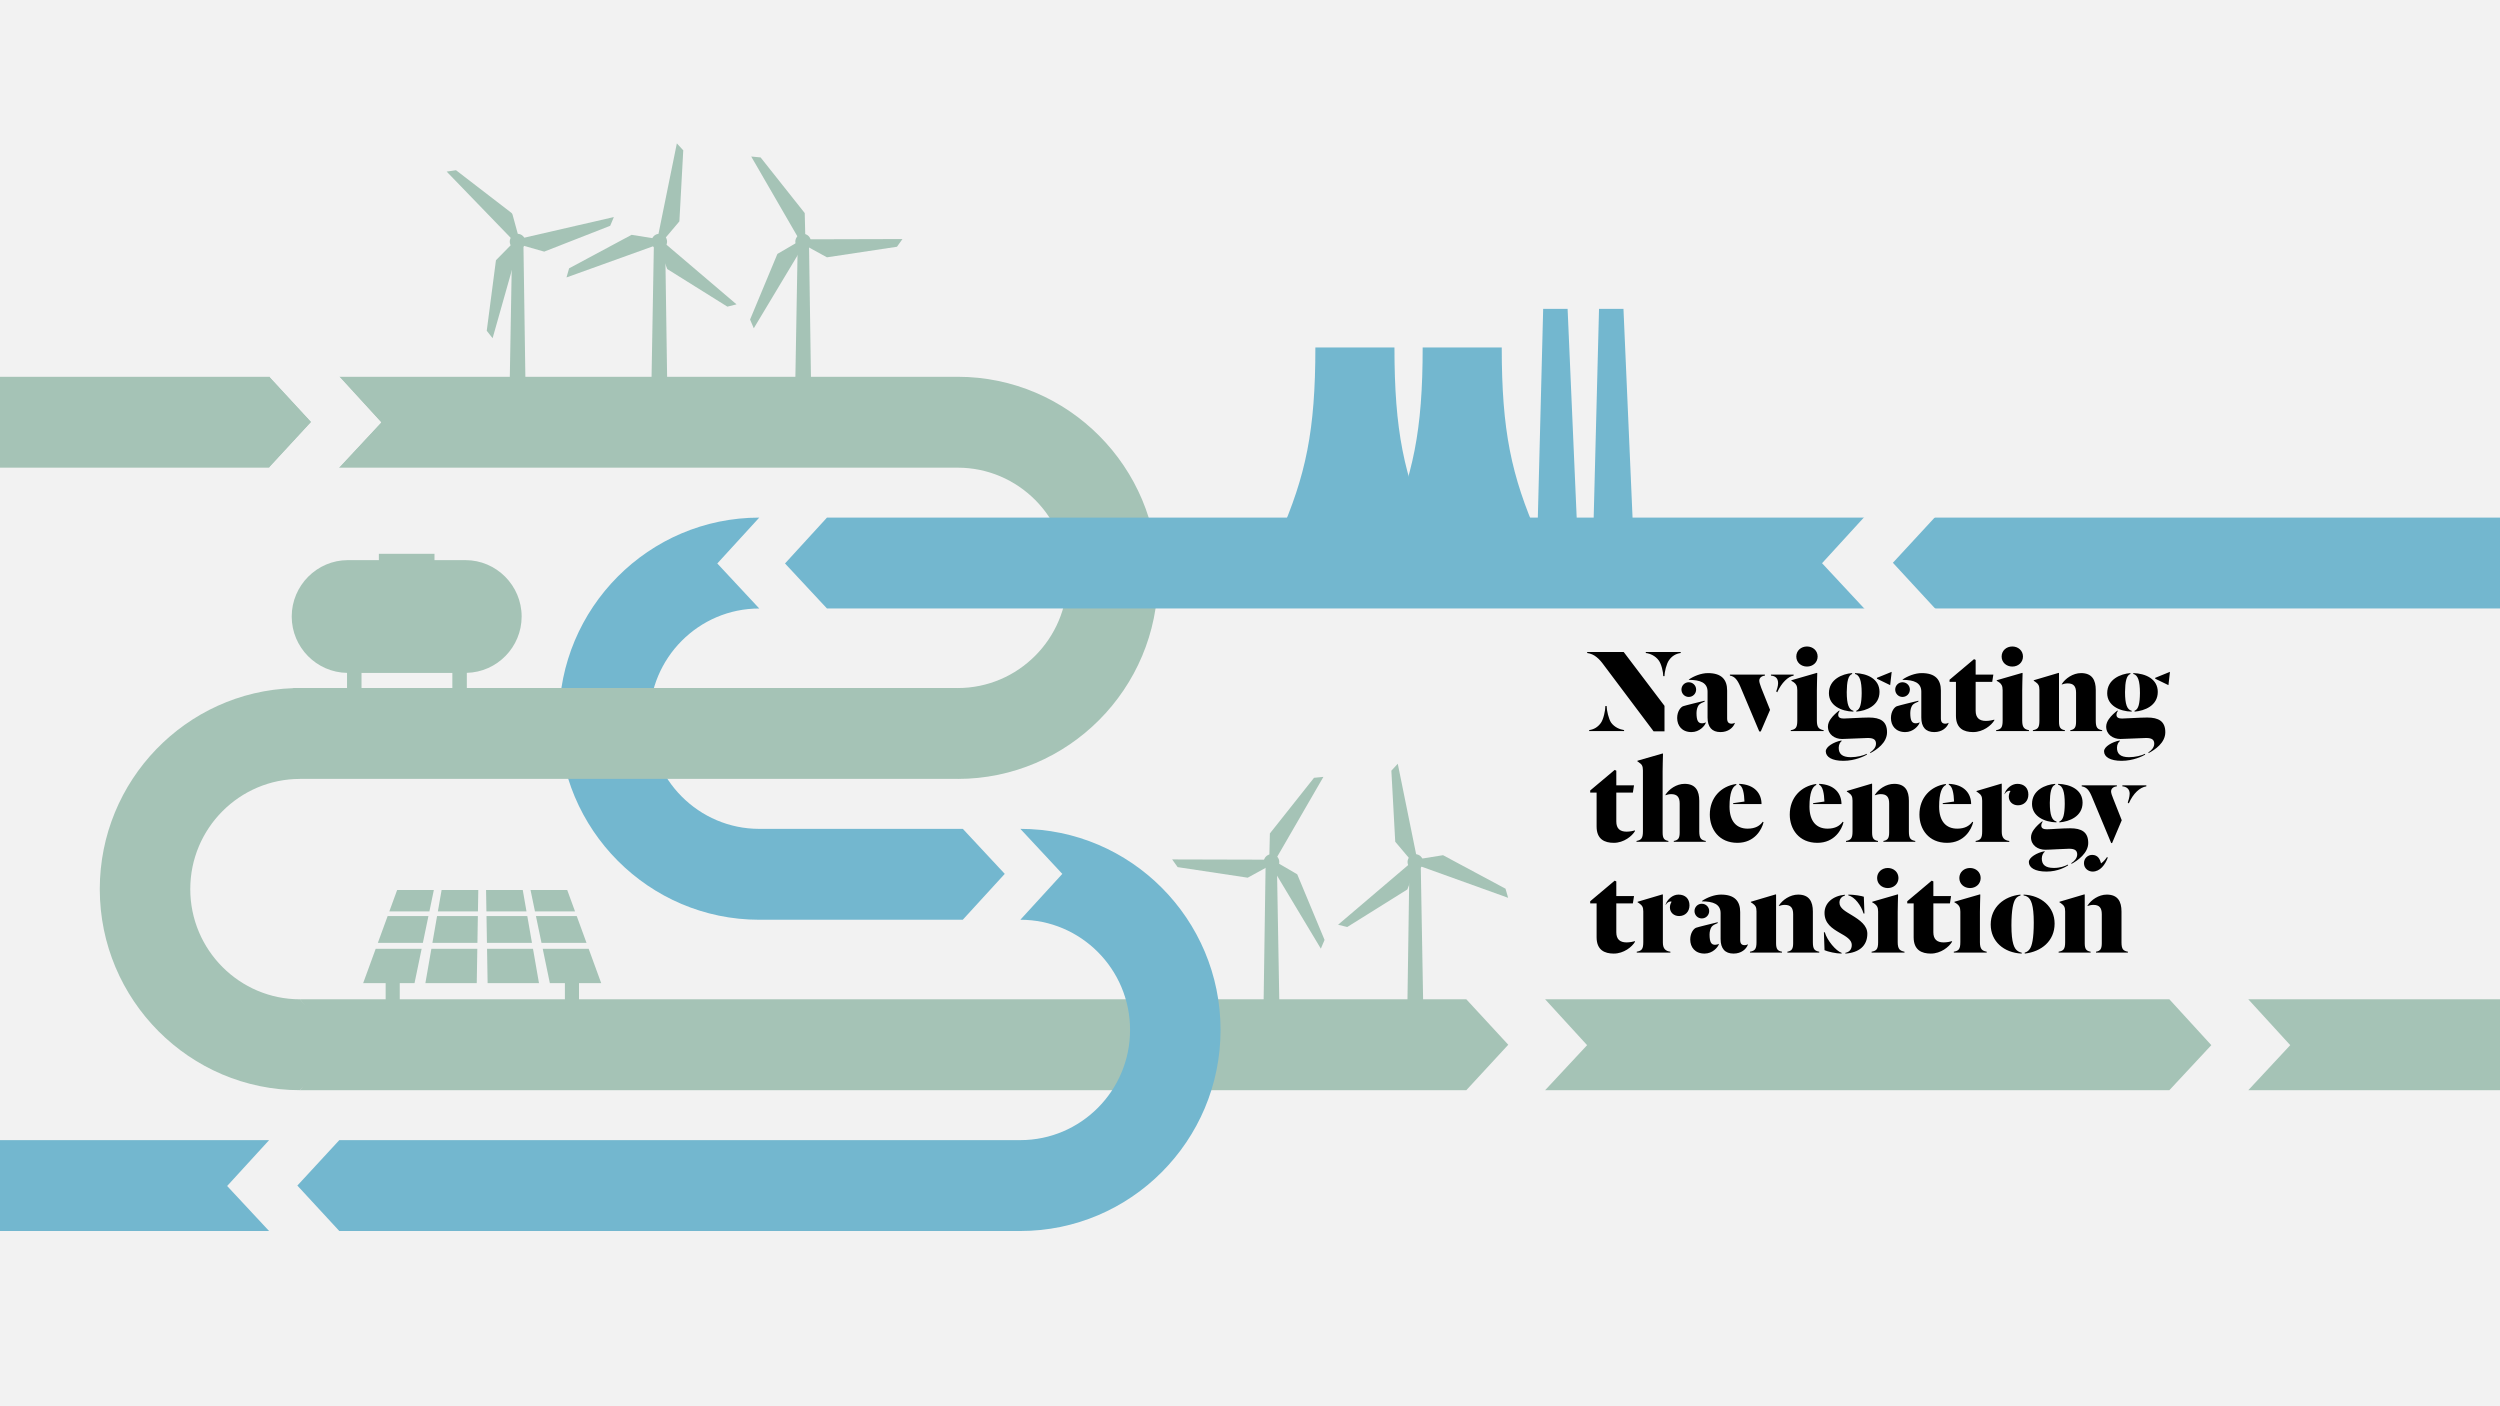 <?xml version="1.0" encoding="UTF-8"?>
<svg id="Layer_1" xmlns="http://www.w3.org/2000/svg" version="1.1" viewBox="0 0 1920 1080">
  <rect x="0" y="0" width="1920" height="1080" fill="#808080" stroke="none"/>
  <!-- Generator: Adobe Illustrator 29.4.0, SVG Export Plug-In . SVG Version: 2.1.0 Build 152)  -->
  <defs>
    <style>
      .st0 {
        fill: none;
      }

      .st1 {
        fill: #a5c3b6;
      }

      .st2 {
        fill: #fff;
      }

      .st3 {
        fill: #73b7cf;
      }

      .st4 {
        fill: #f2f2f2;
      }
    </style>
  </defs>
  <rect class="st4" y=".003" width="1920" height="1079.997"/>
  <path class="st3" d="M771.658,671.129l-32.222-34.582h-156.327v.021c-46.446-.011-84.233-37.966-84.233-84.623,0-46.658,37.793-84.62,84.25-84.62h-.017l-32.222-34.582,32.222-35.22c-84.769.011-153.735,69.279-153.735,154.422,0,85.15,68.973,154.425,153.752,154.425v-.021h156.31l32.222-35.22-0.0 0Z"/>
  <path class="st2" d="M976.055,706.368h0Z"/>
  <line class="st0" x1="583.126" y1="397.523" x2="583.108" y2="397.523"/>
  <g>
    <path class="st1" d="M735.499,289.37h-474.868l32.045,35.024-32.407,34.777h475.23c46.458,0,84.251,37.963,84.251,84.62,0,46.658-37.787,84.612-84.233,84.623v-.021H225.256l-.114.118c-82.361,2.786-148.511,70.938-148.511,154.325,0,85.15,68.973,154.421,153.752,154.421l32.222-35.219-32.222-34.582c-46.457,0-84.254-37.959-84.254-84.62s37.797-84.623,84.254-84.623v-.018h505.115v.021c84.78,0,153.749-69.275,153.749-154.425,0-85.146-68.969-154.421-153.749-154.421"/>
    <path class="st2" d="M583.111,397.523h0Z"/>
    <polygon class="st1" points="207.085 289.37 0 289.37 0 359.171 206.705 359.171 239.116 324.066 207.085 289.37"/>
    <polygon class="st3" points="206.684 875.608 0 875.608 0 910.828 0 945.41 206.656 945.41 174.448 910.842 206.684 875.608"/>
  </g>
  <polygon class="st1" points="1126.129 767.456 230.383 767.456 257.243 802.038 230.383 837.258 1126.129 837.258 1158.351 802.358 1126.129 767.456"/>
  <g>
    <polygon class="st1" points="1666.078 767.456 1186.662 767.456 1218.891 802.679 1186.673 837.258 1666.078 837.258 1698.296 802.676 1666.078 767.456"/>
    <polygon class="st1" points="1920 767.456 1726.683 767.456 1758.901 802.679 1726.694 837.258 1920 837.258 1920 767.456"/>
  </g>
  <polygon class="st3" points="1185.155 237.207 1203.917 237.207 1211.515 411.799 1180.687 411.799 1185.155 237.207"/>
  <polygon class="st3" points="1228.049 237.207 1246.821 237.207 1254.419 411.799 1223.581 411.799 1228.049 237.207"/>
  <path class="st3" d="M1070.937,266.829h-60.731c0,63.954-7.306,98.344-27.708,144.972h116.142c-20.398-46.628-27.703-81.018-27.703-144.972"/>
  <path class="st3" d="M1153.341,266.829h-60.731c0,63.954-7.305,98.344-27.708,144.972h116.146c-20.401-46.628-27.707-81.018-27.707-144.972"/>
  <polygon class="st1" points="983.099 802.73 969.964 802.73 972.042 660.244 980.603 660.244 983.099 802.73"/>
  <path class="st1" d="M977.476,661.339c-.242,0-.49-.035-.731-.103-1.177-.331-1.947-1.379-1.919-2.603l.447-18.543,33.897-42.74,7.21-.702-36.652,63.374c-.486.836-1.334,1.317-2.252,1.317"/>
  <path class="st1" d="M958.227,674.07l-53.791-8.117-4.224-5.92,73.512.199c1.16.007,2.128.766,2.411,1.888.284,1.122-.209,2.251-1.219,2.81l-16.689,9.14v-0Z"/>
  <path class="st1" d="M1014.408,728.559l-37.921-63.18c-.604-1.005-.458-2.233.358-3.067.816-.83,2.035-.993,3.047-.41l16.381,9.564,20.99,50.4-2.855,6.693Z"/>
  <path class="st1" d="M982.499,662.026c0,3.319-2.677,6.008-5.983,6.008-3.305,0-5.982-2.689-5.982-6.008,0-3.321,2.677-6.01,5.982-6.01,3.306,0,5.983,2.689,5.983,6.01"/>
  <polygon class="st1" points="1093.56 802.73 1080.424 802.73 1082.503 660.244 1091.063 660.244 1093.56 802.73"/>
  <path class="st1" d="M1034.688,711.947l-7.04-1.752,55.724-47.444c.912-.777,2.199-.845,3.188-.143.99.706,1.369,1.942.94,3.082l-6.636,17.392-46.177,28.866v0Z"/>
  <path class="st1" d="M1158.243,689.521l-68.718-24.73c-1.146-.417-1.841-1.51-1.723-2.725.113-1.217.992-2.162,2.194-2.357l18.26-2.917,47.986,25.731,2,6.999 0.0 0Z"/>
  <path class="st1" d="M1086.169,658.276l.004.003c-.004,0-.004-.003-.004-.003M1085.46,661.527c-.752,0-1.479-.331-2-.951l-11.919-14.122-2.976-54.554,4.92-5.346,14.571,71.793c.248,1.197-.33,2.372-1.429,2.907-.379.185-.776.274-1.166.274"/>
  <path class="st1" d="M1092.96,662.026c0,3.319-2.677,6.008-5.982,6.008-3.306,0-5.983-2.689-5.983-6.008,0-3.321,2.677-6.01,5.983-6.01,3.305,0,5.982,2.689,5.982,6.01"/>
  <polygon class="st1" points="623.346 326.284 610.21 326.284 612.706 183.798 621.267 183.798 623.346 326.284"/>
  <path class="st1" d="M615.408,183.775c-1.054,0-2.029-.552-2.586-1.513l-35.896-62.062,7.217.709,33.892,42.735.407,17.026c.036,1.403-.847,2.606-2.195,2.988-.28.079-.565.117-.84.117"/>
  <path class="st1" d="M635.082,197.625l-15.022-8.232c-1.213-.662-1.802-2.012-1.458-3.359.337-1.342,1.49-2.248,2.873-2.251l71.619-.196-4.22,5.92-53.791,8.117h0Z"/>
  <path class="st1" d="M578.9,252.117l-2.851-6.696,20.988-50.404,15.561-9.08c1.11-.644,2.453-.455,3.341.452.893.913,1.053,2.262.397,3.36l-37.436,62.367h-0Z"/>
  <path class="st1" d="M610.81,185.58c0,3.319,2.677,6.009,5.983,6.009,3.305,0,5.982-2.689,5.982-6.009s-2.677-6.01-5.982-6.01c-3.306,0-5.983,2.69-5.983,6.01"/>
  <polygon class="st1" points="512.884 326.284 499.748 326.284 502.244 183.798 510.805 183.798 512.884 326.284"/>
  <path class="st1" d="M558.622,235.503l-46.18-28.873-6.895-18.084c-.394-1.036-.042-2.208.862-2.849.901-.644,2.117-.588,2.962.128l56.284,47.918-7.033,1.759Z"/>
  <path class="st1" d="M435.066,213.078l2-6.995,47.982-25.738,18.253,2.917c1.202.192,2.085,1.14,2.199,2.358.114,1.218-.582,2.316-1.727,2.728l-68.707,24.73Z"/>
  <path class="st1" d="M507.819,185.126c-.386,0-.78-.089-1.157-.271-1.092-.532-1.666-1.693-1.425-2.89l14.589-71.86,4.915,5.346-2.971,54.558-11.969,14.18c-.518.612-1.237.937-1.982.937"/>
  <path class="st1" d="M500.349,185.58c0,3.319,2.677,6.009,5.982,6.009,3.306,0,5.983-2.689,5.983-6.009s-2.677-6.01-5.983-6.01c-3.305,0-5.982,2.69-5.982,6.01"/>
  <polygon class="st1" points="404.022 326.284 390.886 326.284 393.383 183.798 401.943 183.798 404.022 326.284"/>
  <path class="st1" d="M378.321,259.75l-4.504-5.706,7.072-54.169,13.554-13.802c.78-.784,1.982-.948,2.941-.388.95.559,1.404,1.692,1.103,2.757l-20.165,71.308v0Z"/>
  <path class="st1" d="M395.48,184.857c-.72,0-1.429-.292-1.969-.851l-50.475-52.221,7.174-1.061,42.439,32.662c.483.374.823.88.983,1.464l4.518,16.491c.341,1.24-.177,2.501-1.287,3.142-.439.249-.915.374-1.383.374"/>
  <path class="st1" d="M417.944,193.252l-18.086-5.157c-1.132-.325-1.876-1.336-1.849-2.518.029-1.186.823-2.163,1.976-2.426l71.451-16.452-2.808,6.714-50.685,19.84Z"/>
  <path class="st1" d="M391.487,185.58c0,3.319,2.677,6.009,5.982,6.009,3.306,0,5.983-2.689,5.983-6.009s-2.677-6.01-5.983-6.01c-3.305,0-5.982,2.69-5.982,6.01"/>
  <path class="st1" d="M357.505,430.178h-23.804v-4.837h-42.736v4.837h-23.804c-23.718,0-43.121,19.491-43.121,43.308,0,23.605,19.059,42.928,42.479,43.281v16.73h11.129v-16.698h69.753v16.698h11.129v-16.751c23.242-.556,42.094-19.783,42.094-43.26,0-23.817-19.402-43.308-43.12-43.308"/>
  <rect class="st1" x="296.176" y="740.725" width="10.834" height="28.637"/>
  <rect class="st1" x="433.846" y="740.725" width="10.834" height="28.637"/>
  <polygon class="st1" points="318.354 755.042 278.911 755.042 288.54 728.655 323.827 728.655 318.354 755.042"/>
  <polygon class="st1" points="366.143 755.042 326.7 755.042 331.293 728.655 366.583 728.655 366.143 755.042"/>
  <polygon class="st1" points="413.933 755.042 374.49 755.042 374.05 728.655 409.34 728.655 413.933 755.042"/>
  <polygon class="st1" points="461.721 755.042 422.279 755.042 416.807 728.655 452.093 728.655 461.721 755.042"/>
  <polygon class="st1" points="324.772 724.097 290.201 724.097 297.696 703.56 329.031 703.56 324.772 724.097"/>
  <polygon class="st1" points="366.659 724.097 332.089 724.097 335.663 703.56 366.999 703.56 366.659 724.097"/>
  <polygon class="st1" points="408.545 724.097 373.975 724.097 373.631 703.56 404.97 703.56 408.545 724.097"/>
  <polygon class="st1" points="450.431 724.097 415.862 724.097 411.602 703.56 442.938 703.56 450.431 724.097"/>
  <polygon class="st1" points="329.779 699.958 299.007 699.958 305.007 683.516 333.191 683.516 329.779 699.958"/>
  <polygon class="st1" points="367.061 699.958 336.289 699.958 339.154 683.516 367.333 683.516 367.061 699.958"/>
  <polygon class="st1" points="404.343 699.958 373.571 699.958 373.297 683.516 401.481 683.516 404.343 699.958"/>
  <polygon class="st1" points="441.624 699.958 410.853 699.958 407.444 683.516 435.628 683.516 441.624 699.958"/>
  <path class="st3" d="M783.633,636.566l32.222,34.582-32.222,35.22c46.457,0,84.251,37.959,84.251,84.62,0,46.66-37.794,84.623-84.251,84.623v-.004H260.595l-32.226,34.907,32.222,34.9h523.042c84.78,0,153.749-69.275,153.749-154.425,0-85.147-68.969-154.422-153.749-154.422"/>
  <polygon class="st4" points="207.085 289.37 260.631 289.37 292.676 324.394 260.269 359.171 206.705 359.171 239.116 324.066 207.085 289.37"/>
  <path d="M1239.393,732.352c7.715,0,14.071-5.205,16.289-9.061v-.483c-1.252.386-4.043.965-6.452.965-5.115,0-7.906-2.41-7.906-7.808v-22.17h12.724l.87-5.591h-13.594v-11.278l-1.252-.578-18.804,15.809v1.64h4.924v26.027c0,9.832,6.165,12.531,13.201,12.531h0l-0.0 0ZM1289.524,703.53c4.627,0,8.002-3.277,8.002-8.193,0-5.11-3.184-8.29-8.49-8.29-4.531,0-8.67,3.855-9.827,7.615v.385c1.157-2.024,2.695-2.699,3.852-2.699.287,0,.679.097.775.193-.679.867-1.348,2.602-1.348,4.337,0,3.856,2.982,6.652,7.036,6.652h0ZM1277.086,687.143l-.191-.29-19.187,5.688v.482c.478.192,1.348.772,1.74,1.157,1.634,1.157,2.6,2.41,2.6,5.783v23.617c0,5.495-1.348,6.652-5.019,7.326v.675h25.84v-.675c-3.661-.482-5.783-2.217-5.783-7.037v-36.727h0ZM1307.065,692.252c8.67,0,14.358,2.12,14.358,9.062v19.857c0,7.326,3.374,11.182,9.933,11.182,6.07,0,9.731-3.47,10.983-6.747v-.386c-.478.29-1.443.675-2.409.675-2.313,0-3.47-1.157-3.47-4.048v-21.4c0-8.29-4.139-13.399-14.74-13.399-5.115,0-10.898,2.313-14.655,4.917v.289h0l0-0ZM1317.189,725.605c-2.897,0-4.245-1.928-4.245-7.905,0-2.217.573-4.434,1.539-5.88.966-1.35,3.088-2.217,4.722-2.892v-.675c-4.234,1.06-14.645,3.567-16.576,4.242-1.836.675-4.531,3.952-4.531,9.062,0,5.976,3.756,10.796,10.994,10.796,6.165,0,10.209-4.82,10.983-7.133v-.385c-.478.385-1.836.771-2.886.771h0v-0ZM1301.377,699.675c0,3.18,2.504,5.687,5.592,5.687,3.173,0,5.688-2.507,5.688-5.687,0-3.085-2.515-5.591-5.688-5.591-3.088,0-5.592,2.507-5.592,5.591h0ZM1377.147,724.352c0,4.627-1.263,5.977-4.436,6.555v.675h24.482v-.675c-3.566-.675-4.913-1.832-4.913-7.326v-23.617c0-7.519-2.802-12.917-11.281-12.917-6.272,0-12.151,4.145-14.846,8.483v.289c1.252-.482,2.992-.867,4.531-.867,4.436,0,6.463,2.12,6.463,7.132v22.268h0l0.0 0ZM1364.03,687.143l-.191-.29-19.186,5.688v.482c.488.192,1.348.772,1.74,1.157,1.634,1.157,2.6,2.41,2.6,5.783v23.617c0,5.495-1.348,6.652-5.009,7.326v.675h24.577v-.675c-3.279-.578-4.531-1.928-4.531-6.555v-37.209h0ZM1416.856,687.143c-9.253.867-15.621,6.362-15.621,13.977,0,8.097,5.784,11.857,11.376,15.135,5.115,2.892,9.551,5.397,9.551,9.447,0,3.662-2.027,5.494-4.924,6.072v.578c10.41-.675,16.873-5.88,16.873-15.23,0-6.362-5.592-10.41-11.949-14.267-4.531-2.795-9.455-5.205-9.455-9.64,0-3.277,2.218-4.915,4.149-5.397v-.675h0v-0ZM1419.552,687.722c4.722.867,9.933,7.808,11.663,13.88h.679l-.478-12.917c-1.549-.578-7.237-1.639-11.864-1.639v.675h0l0.0 0ZM1414.352,731.774c-4.245-1.349-11.185-9.543-12.915-15.809h-.679l.478,13.785c2.611,1.157,8.776,2.602,13.116,2.602v-.578h-0ZM1442.399,723.58c0,5.495-1.348,6.652-5.009,7.326v.675h25.256v-.675c-3.47-.675-5.21-1.928-5.21-7.326v-23.135c0-3.855.191-9.35.286-13.302l-.191-.29-19.664,5.688v.482c.488.192,1.539.867,1.931,1.157,1.634,1.253,2.6,2.602,2.6,5.977v23.424h0ZM1441.625,674.322c0,4.531,3.672,7.712,8.192,7.712,4.531,0,8.203-3.18,8.203-7.712,0-4.53-3.672-7.712-8.203-7.712-4.521,0-8.192,3.181-8.192,7.712h0ZM1482.884,732.352c7.715,0,14.071-5.205,16.289-9.061v-.483c-1.252.386-4.043.965-6.452.965-5.115,0-7.906-2.41-7.906-7.808v-22.17h12.724l.87-5.591h-13.594v-11.278l-1.252-.578-18.805,15.809v1.64h4.924v26.027c0,9.832,6.166,12.531,13.201,12.531h0v0ZM1505.541,723.58c0,5.495-1.348,6.652-5.02,7.326v.675h25.256v-.675c-3.47-.675-5.2-1.928-5.2-7.326v-23.135c0-3.855.191-9.35.287-13.302l-.191-.29-19.664,5.688v.482c.478.192,1.539.867,1.931,1.157,1.634,1.253,2.6,2.602,2.6,5.977v23.424h0ZM1504.766,674.322c0,4.531,3.661,7.712,8.192,7.712,4.531,0,8.192-3.18,8.192-7.712,0-4.53-3.661-7.712-8.192-7.712-4.531,0-8.192,3.181-8.192,7.712h0ZM1544.773,710.76c0-12.243,1.443-18.123,3.279-20.533.966-1.349,2.314-2.217,3.661-2.409v-.771c-12.628,1.253-22.848,9.64-22.848,23.038,0,12.82,10.028,21.689,23.813,22.267v-.675c-.87-.192-1.836-.482-2.706-1.06-3.078-1.735-5.2-6.458-5.2-19.857h0l0-0ZM1561.933,708.543c0,12.242-1.348,18.025-3.184,20.435-.966,1.446-2.6,2.41-3.757,2.603v.77c12.819-1.445,22.943-9.639,22.943-23.039,0-12.82-10.124-21.689-23.813-22.267v.675c.87.097,1.74.289,2.695.867,3.088,1.735,5.115,6.555,5.115,19.955h0ZM1614.175,724.352c0,4.627-1.252,5.977-4.436,6.555v.675h24.492v-.675c-3.576-.675-4.924-1.832-4.924-7.326v-23.617c0-7.519-2.791-12.917-11.281-12.917-6.261,0-12.14,4.145-14.835,8.483v.289c1.252-.482,2.982-.867,4.531-.867,4.425,0,6.452,2.12,6.452,7.132v22.268h0l0.0 0ZM1601.069,687.143l-.191-.29-19.186,5.688v.482c.477.192,1.348.772,1.73,1.157,1.645,1.157,2.61,2.41,2.61,5.783v23.617c0,5.495-1.348,6.652-5.019,7.326v.675h24.588v-.675c-3.279-.578-4.531-1.928-4.531-6.555v-37.209h-0Z"/>
  <path d="M1239.393,647.297c7.715,0,14.071-5.205,16.289-9.062v-.482c-1.252.385-4.043.964-6.452.964-5.115,0-7.906-2.41-7.906-7.807v-22.172h12.724l.87-5.591h-13.594v-11.277l-1.252-.578-18.804,15.809v1.639h4.924v26.027c0,9.832,6.165,12.532,13.201,12.532h-0ZM1290.001,639.296c0,4.628-1.252,5.977-4.531,6.555v.675h24.577v-.675c-3.47-.675-5.009-1.832-5.009-7.326v-23.521c0-7.519-2.695-13.013-11.281-13.013-6.261,0-12.045,4.145-14.74,8.483v.29c1.252-.483,2.886-.868,4.425-.868,4.531,0,6.558,2.217,6.558,7.23v22.171h0v0ZM1276.895,592.255c0-3.856.191-9.447.286-13.399l-.286-.193-19.377,5.59v.483c.382.192,1.252.77,1.634,1.157,1.74,1.157,2.611,2.41,2.611,5.783v46.849c0,5.494-1.454,6.651-4.924,7.326v.675h24.492v-.675c-3.184-.578-4.436-1.927-4.436-6.555v-47.041h0l0-0ZM1333.478,602.087c-11.769,1.64-20.343,10.508-20.343,23.521,0,11.182,7.036,21.689,21.203,21.689,13.307,0,18.804-10.41,20.057-15.809l-.584-.386c-2.218,3.085-5.688,5.302-11.662,5.302-8.384,0-13.881-5.494-13.881-16.965,0-10.603,2.218-15.23,5.21-16.58v-.772h-0ZM1352.856,617.511c0-8-5.21-15.037-17.16-15.52v.772c2.791.868,3.852,6.748,4.043,12.821l-8.67,1.252v.675h21.786ZM1394.879,602.087c-11.758,1.64-20.343,10.508-20.343,23.521,0,11.182,7.036,21.689,21.213,21.689,13.297,0,18.794-10.41,20.046-15.809l-.573-.386c-2.218,3.085-5.688,5.302-11.673,5.302-8.383,0-13.881-5.494-13.881-16.965,0-10.603,2.218-15.23,5.21-16.58v-.772h0ZM1414.256,617.511c0-8-5.21-15.037-17.16-15.52v.772c2.791.868,3.852,6.748,4.043,12.821l-8.67,1.252v.675h21.786ZM1450.878,639.296c0,4.628-1.252,5.977-4.425,6.555v.675h24.482v-.675c-3.566-.675-4.913-1.832-4.913-7.326v-23.617c0-7.52-2.802-12.918-11.281-12.918-6.272,0-12.151,4.145-14.846,8.483v.29c1.252-.483,2.982-.868,4.531-.868,4.436,0,6.452,2.121,6.452,7.133v22.267h0ZM1437.773,602.087l-.191-.289-19.186,5.687v.482c.488.193,1.348.772,1.74,1.157,1.634,1.157,2.6,2.41,2.6,5.785v23.617c0,5.494-1.348,6.651-5.009,7.326v.675h24.577v-.675c-3.279-.578-4.531-1.927-4.531-6.555v-37.209h0ZM1494.451,602.087c-11.758,1.64-20.332,10.508-20.332,23.521,0,11.182,7.036,21.689,21.203,21.689,13.307,0,18.794-10.41,20.046-15.809l-.573-.386c-2.218,3.085-5.688,5.302-11.663,5.302-8.394,0-13.88-5.494-13.88-16.965,0-10.603,2.218-15.23,5.2-16.58v-.772h0ZM1513.828,617.511c0-8-5.2-15.037-17.159-15.52v.772c2.802.868,3.852,6.748,4.054,12.821l-8.681,1.252v.675h21.786ZM1549.782,618.475c4.627,0,8.002-3.278,8.002-8.195,0-5.109-3.184-8.29-8.479-8.29-4.531,0-8.681,3.856-9.837,7.616v.385c1.157-2.025,2.706-2.7,3.863-2.7.287,0,.669.097.764.193-.669.868-1.348,2.603-1.348,4.338,0,3.855,2.993,6.652,7.036,6.652h0ZM1537.344,602.087l-.191-.289-19.176,5.687v.482c.478.193,1.348.772,1.73,1.157,1.645,1.157,2.6,2.41,2.6,5.785v23.617c0,5.494-1.348,6.651-5.009,7.326v.675h25.83v-.675c-3.661-.482-5.784-2.217-5.784-7.037v-36.727h0v-0ZM1618.123,658.286c-.668,1.157-2.695,3.567-4.521,4.82-.775-3.085-2.313-6.555-6.845-6.555-3.088,0-6.272,2.41-6.272,6.363,0,4.048,3.374,6.458,6.654,6.458,5.688,0,9.636-5.206,11.663-10.797l-.679-.29h0v0ZM1629.987,603.148v.771c3.566.29,5.593,2.313,5.593,5.688,0,2.313-1.157,6.072-1.454,6.747l.775.675c3.47-7.808,8.479-12.338,13.498-13.11v-.771h-18.412v-0ZM1598.756,603.148v.771c3.375.578,5.391,2.217,7.704,7.712l14.941,35.86h.679l7.418-17.545-6.547-16.58c-.87-2.024-1.645-4.337-1.645-5.494,0-2.314,1.74-3.663,4.436-3.953v-.771h-26.986v0ZM1585.735,617.319c-.095,7.904-1.061,12.531-4.139,13.592v.674c7.609-.578,17.828-4.53,17.828-15.134,0-10.025-9.445-14.17-18.794-14.46v.675c3.47.771,5.104,5.11,5.104,14.653h0ZM1560.585,617.414c0,9.543,9.54,13.978,18.794,14.17v-.674c-3.47-.772-5.115-4.82-5.115-14.363.096-7.905,1.062-12.82,4.149-13.881v-.675c-7.619.578-17.828,4.82-17.828,15.423h0l0.0 0ZM1590.85,663.492c4.913-2.603,12.915-8.387,12.915-16.098,0-8.387-5.104-11.278-13.88-11.278-5.974,0-14.655.771-17.839.771-2.409,0-4.33-.579-4.33-2.796,0-1.06.382-2.12,1.061-2.988l-.297-.385c-1.921,1.445-4.818,3.952-6.643,6.652-1.157,1.638-2.027,3.662-2.027,5.687,0,6.17,5.295,9.543,10.888,9.543,3.958,0,14.942-.772,18.316-.772,4.627,0,6.272,1.446,6.272,4.435,0,2.988-2.515,5.398-4.436,6.555v.675h0ZM1588.25,663.974c-2.61,1.349-6.176,2.602-10.898,2.602-6.845,0-9.254-2.795-9.254-7.229,0-2.603,1.252-4.531,2.313-5.206l-.287-.385c-5.688,1.06-11.96,4.723-11.96,8.29,0,4.338,4.733,7.326,13.498,7.326,8.967,0,14.846-3.663,16.587-4.723v-.675h0Z"/>
  <path d="M1247.299,561.471v-.771c-3.279-.482-7.322-2.12-9.933-5.687-1.921-2.796-3.47-9.447-3.47-12.821h-.955c0,3.375-1.454,10.218-3.47,13.013-2.218,3.085-5.21,5.013-8.967,5.495v.771h26.795ZM1269.955,561.663h8.383v-19.567l-31.326-41.355h-28.058v.772c2.802.385,5.115,1.446,7.142,3.085,2.207,1.735,3.948,3.855,5.486,5.977l38.373,51.089h0ZM1263.97,500.741v.772c3.279.385,7.333,2.12,9.933,5.687,2.027,2.7,3.47,8.676,3.47,12.05h.966c0-3.374,1.539-9.543,3.47-12.242,2.218-3.181,5.306-5.013,8.967-5.495v-.772h-26.806v0ZM1297.037,522.141c8.681,0,14.368,2.121,14.368,9.062v19.857c0,7.326,3.375,11.182,9.922,11.182,6.081,0,9.742-3.47,10.994-6.747v-.385c-.488.289-1.443.674-2.409.674-2.313,0-3.47-1.157-3.47-4.048v-21.4c0-8.29-4.149-13.399-14.751-13.399-5.115,0-10.898,2.313-14.655,4.917v.289h0ZM1307.161,555.495c-2.897,0-4.245-1.928-4.245-7.905,0-2.217.584-4.434,1.549-5.88.955-1.35,3.078-2.217,4.722-2.892v-.675c-4.245,1.06-14.655,3.567-16.587,4.242-1.825.675-4.531,3.952-4.531,9.062,0,5.977,3.767,10.796,10.994,10.796,6.166,0,10.219-4.819,10.983-7.132v-.386c-.478.386-1.825.772-2.887.772h0l0.0 0ZM1291.349,529.564c0,3.18,2.505,5.687,5.592,5.687,3.184,0,5.688-2.507,5.688-5.687,0-3.085-2.505-5.591-5.688-5.591-3.088,0-5.592,2.507-5.592,5.591h0ZM1360.082,518.093v.772c3.566.289,5.497,2.12,5.497,5.88,0,2.313-1.157,5.687-1.454,6.265l.774.675c3.375-7.422,8.383-12.145,12.628-12.82v-.772h-17.446v-0ZM1328.554,518.093v.772c3.47.578,5.592,2.795,8.001,8.387l14.56,34.509h1.157l7.131-16.58-6.749-16.869c-.764-2.217-1.539-4.242-1.539-5.495,0-2.217,1.74-3.663,4.34-3.952v-.772h-26.901ZM1380.32,553.47c0,5.495-1.348,6.652-5.009,7.326v.675h25.256v-.675c-3.47-.675-5.21-1.928-5.21-7.326v-23.135c0-3.855.202-9.35.297-13.302l-.202-.29-19.664,5.688v.482c.488.193,1.549.867,1.931,1.157,1.634,1.253,2.6,2.603,2.6,5.977v23.424h0ZM1379.556,504.212c0,4.53,3.661,7.711,8.192,7.711s8.192-3.18,8.192-7.711c0-4.531-3.661-7.712-8.192-7.712s-8.192,3.18-8.192,7.712h0ZM1429.771,532.263c-.095,7.905-1.061,12.532-4.139,13.592v.675c7.609-.578,17.828-4.53,17.828-15.134,0-10.025-9.445-14.17-18.794-14.46v.675c3.47.771,5.104,5.109,5.104,14.652h0ZM1404.61,532.359c0,9.543,9.551,13.977,18.804,14.17v-.675c-3.47-.771-5.115-4.82-5.115-14.363.095-7.904,1.061-12.82,4.149-13.88v-.675c-7.619.578-17.839,4.82-17.839,15.423h0l0.0 0ZM1451.653,526.19l1.157-10.217-11.376,4.627.095.675,10.124,4.915h0ZM1436.329,578.437c4.913-2.602,12.915-7.905,12.915-16.098,0-8.387-5.104-11.278-13.88-11.278-5.974,0-16.098.771-19.282.771-2.409,0-4.33-.578-4.33-2.795,0-1.06.382-2.121,1.051-2.988l-.287-.386c-1.921,1.446-4.818,3.953-6.654,6.652-1.157,1.639-2.016,3.663-2.016,5.688,0,6.169,5.295,9.543,10.888,9.543,3.958,0,16.385-.771,19.759-.771,4.627,0,6.272,1.445,6.272,4.434,0,2.988-2.504,5.398-4.436,6.555v.675h0v-0ZM1433.729,578.918c-2.61,1.35-7.619,2.603-12.342,2.603-6.845,0-9.253-2.795-9.253-7.23,0-2.602,1.252-4.53,2.313-5.205l-.287-.385c-5.688,1.06-11.96,4.723-11.96,8.29,0,4.337,4.722,7.325,13.498,7.325,8.967,0,16.289-3.663,18.03-4.723v-.675h0v-0ZM1461.204,522.141c8.67,0,14.358,2.121,14.358,9.062v19.857c0,7.326,3.374,11.182,9.933,11.182,6.07,0,9.731-3.47,10.983-6.747v-.385c-.478.289-1.443.674-2.409.674-2.313,0-3.47-1.157-3.47-4.048v-21.4c0-8.29-4.149-13.399-14.751-13.399-5.104,0-10.888,2.313-14.645,4.917v.289h0ZM1471.317,555.495c-2.886,0-4.234-1.928-4.234-7.905,0-2.217.573-4.434,1.539-5.88.966-1.35,3.088-2.217,4.722-2.892v-.675c-4.245,1.06-14.655,3.567-16.576,4.242-1.836.675-4.531,3.952-4.531,9.062,0,5.977,3.756,10.796,10.983,10.796,6.176,0,10.219-4.819,10.994-7.132v-.386c-.488.386-1.836.772-2.897.772h0l-0.0 0ZM1455.516,529.564c0,3.18,2.504,5.687,5.582,5.687,3.184,0,5.688-2.507,5.688-5.687,0-3.085-2.504-5.591-5.688-5.591-3.078,0-5.582,2.507-5.582,5.591h0ZM1515.367,562.242c7.715,0,14.082-5.205,16.3-9.061v-.482c-1.252.385-4.054.964-6.463.964-5.104,0-7.906-2.41-7.906-7.808v-22.17h12.724l.87-5.591h-13.594v-11.278l-1.252-.578-18.794,15.809v1.64h4.913v26.027c0,9.832,6.166,12.531,13.201,12.531h0ZM1538.024,553.47c0,5.495-1.348,6.652-5.009,7.326v.675h25.257v-.675c-3.47-.675-5.21-1.928-5.21-7.326v-23.135c0-3.855.191-9.35.286-13.302l-.191-.29-19.664,5.688v.482c.488.193,1.549.867,1.931,1.157,1.634,1.253,2.6,2.603,2.6,5.977v23.424h0ZM1537.249,504.212c0,4.53,3.672,7.711,8.203,7.711,4.521,0,8.192-3.18,8.192-7.711,0-4.531-3.672-7.712-8.192-7.712-4.531,0-8.203,3.18-8.203,7.712h-0ZM1594.416,554.241c0,4.627-1.252,5.977-4.436,6.555v.675h24.482v-.675c-3.566-.675-4.913-1.832-4.913-7.326v-23.617c0-7.519-2.791-12.917-11.281-12.917-6.261,0-12.14,4.145-14.835,8.483v.289c1.252-.482,2.982-.867,4.521-.867,4.436,0,6.463,2.12,6.463,7.133v22.267h0v-0ZM1581.31,517.033l-.191-.29-19.186,5.688v.482c.478.193,1.348.771,1.73,1.157,1.645,1.157,2.61,2.41,2.61,5.783v23.617c0,5.495-1.358,6.652-5.019,7.326v.675h24.588v-.675c-3.279-.578-4.531-1.928-4.531-6.555v-37.209h0l-0-0ZM1643.485,532.263c-.096,7.905-1.061,12.532-4.149,13.592v.675c7.62-.578,17.839-4.53,17.839-15.134,0-10.025-9.455-14.17-18.804-14.46v.675c3.47.771,5.115,5.109,5.115,14.652h-0ZM1618.325,532.359c0,9.543,9.54,13.977,18.794,14.17v-.675c-3.47-.771-5.104-4.82-5.104-14.363.095-7.904,1.061-12.82,4.139-13.88v-.675c-7.609.578-17.828,4.82-17.828,15.423h0v0ZM1665.367,526.19l1.157-10.217-11.376,4.627.095.675,10.124,4.915h0ZM1650.033,578.437c4.924-2.602,12.925-7.905,12.925-16.098,0-8.387-5.115-11.278-13.891-11.278-5.974,0-16.088.771-19.271.771-2.409,0-4.34-.578-4.34-2.795,0-1.06.382-2.121,1.061-2.988l-.287-.386c-1.931,1.446-4.828,3.953-6.654,6.652-1.157,1.639-2.027,3.663-2.027,5.688,0,6.169,5.306,9.543,10.898,9.543,3.948,0,16.385-.771,19.759-.771,4.627,0,6.261,1.445,6.261,4.434,0,2.988-2.504,5.398-4.436,6.555v.675h0l-0-0ZM1647.433,578.918c-2.6,1.35-7.619,2.603-12.342,2.603-6.845,0-9.254-2.795-9.254-7.23,0-2.602,1.252-4.53,2.313-5.205l-.287-.385c-5.688,1.06-11.949,4.723-11.949,8.29,0,4.337,4.722,7.325,13.488,7.325,8.967,0,16.3-3.663,18.03-4.723v-.675h0l0-0Z"/>
  <polygon class="st3" points="1920 397.523 1920 467.325 635.109 467.325 602.887 432.743 635.109 397.523 1920 397.523"/>
  <polygon class="st4" points="1486.29 396.965 1431.883 396.965 1399.336 432.548 1432.254 467.882 1486.672 467.882 1453.743 432.213 1486.29 396.965"/>
</svg>